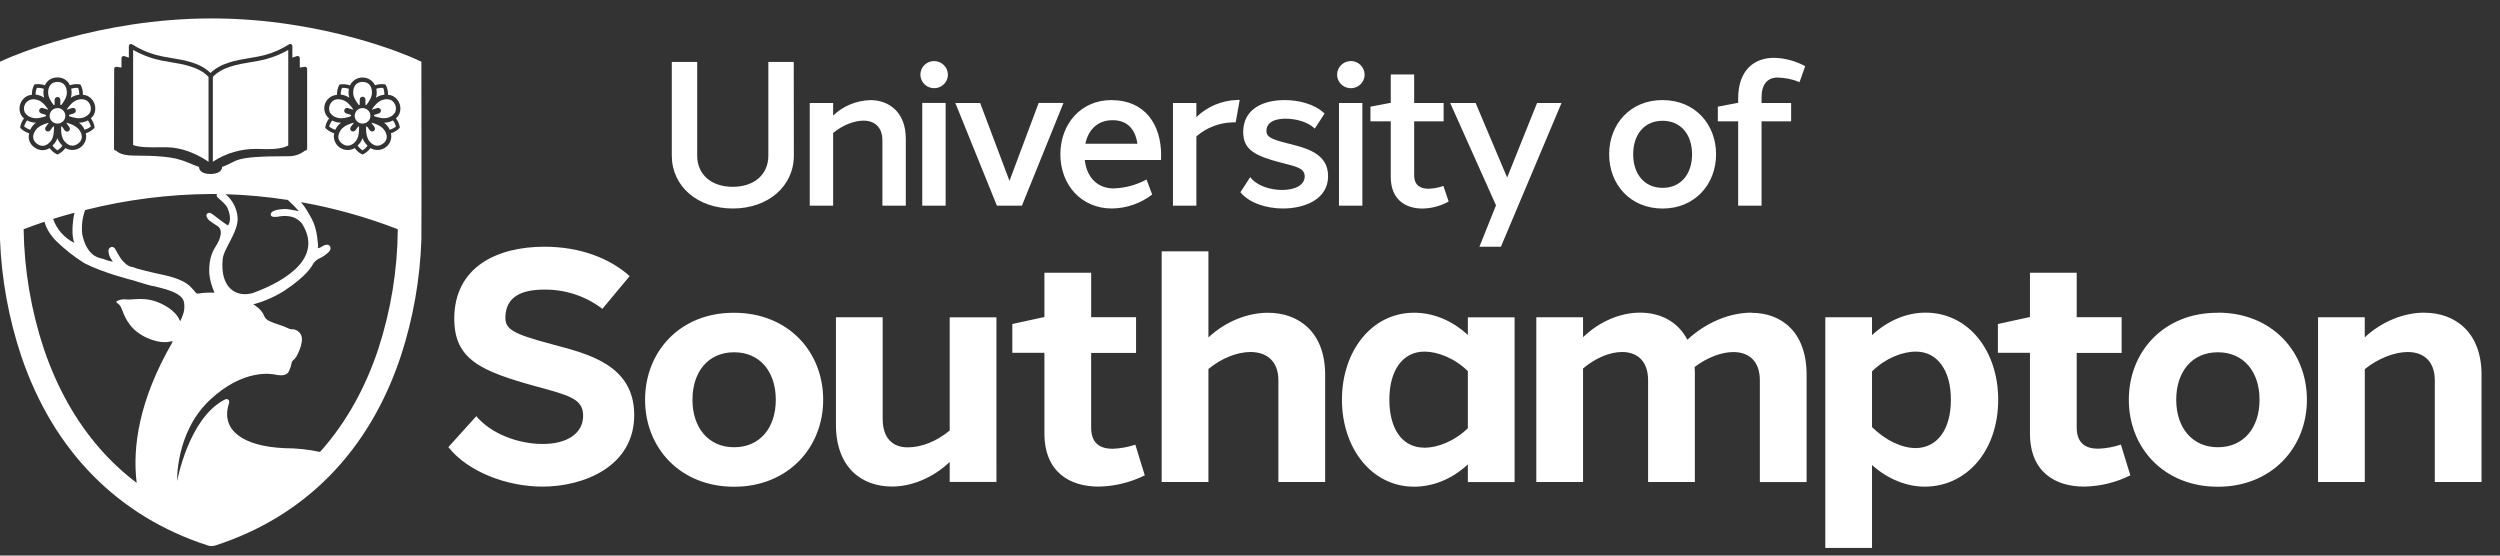 <svg width="135" height="30" viewBox="0 0 135 30" fill="none" xmlns="http://www.w3.org/2000/svg">
<rect x="0" y="0" width="135" height="30" fill="#333333" stroke="none"/>
<path d="M130.911 16.883C129.856 16.883 128.661 17.321 127.697 18.216V17.132H125.174V26.028H127.699V19.931C128.442 19.337 129.326 19.009 130.018 19.009C130.846 19.009 131.479 19.48 131.479 20.54V26.028H134.003V20.232C134.003 17.938 132.571 16.887 130.916 16.887L130.911 16.883ZM119.765 19.023C121.159 19.023 122.015 20.07 122.015 21.588C122.015 23.106 121.155 24.151 119.765 24.151C118.376 24.151 117.516 23.091 117.516 21.588C117.516 20.085 118.357 19.023 119.765 19.023ZM119.765 16.89C116.869 16.872 114.957 18.971 114.957 21.586C114.957 24.202 116.869 26.284 119.765 26.284C122.662 26.284 124.573 24.185 124.573 21.586C124.573 18.988 122.685 16.883 119.765 16.883V16.89ZM114.529 24.007C114.133 24.14 113.72 24.215 113.303 24.23C112.629 24.23 112.142 23.94 112.142 23.082V19.057H114.568V17.13H112.142V14.727H109.618V17.13H109.562L107.886 17.497V19.052H109.618V23.406C109.618 25.495 110.992 26.28 112.553 26.276C113.417 26.26 114.267 26.053 115.038 25.668L114.529 24.007ZM103.453 24.196C102.697 24.196 101.83 23.785 101.089 23.065V20.055C101.821 19.336 102.73 18.987 103.456 18.987C104.656 18.987 105.354 20.058 105.348 21.581C105.348 23.263 104.56 24.186 103.453 24.196ZM103.963 16.883C102.98 16.883 101.95 17.297 101.089 18.099V17.132H98.566V29.587H101.089V25.111C101.962 25.894 102.992 26.281 103.937 26.279C106.165 26.279 107.899 24.387 107.903 21.581C107.903 18.964 106.313 16.875 103.963 16.883ZM94.585 16.883C93.413 16.883 92.129 17.403 91.118 18.346C90.599 17.345 89.634 16.883 88.565 16.883C87.52 16.883 86.393 17.335 85.485 18.209V17.132H82.96V26.028H85.485V19.898C86.146 19.333 86.932 19.009 87.592 19.008C88.387 19.008 89 19.474 88.997 20.54V26.028H91.522V20.232C91.522 20.091 91.522 19.949 91.507 19.819C92.181 19.306 92.952 19.012 93.599 19.011C94.416 19.011 95.032 19.471 95.032 20.544V26.032H97.556V20.236C97.556 17.924 96.198 16.892 94.582 16.892L94.585 16.883ZM76.917 24.174C75.714 24.174 75.025 23.153 75.025 21.579C75.025 20.006 75.741 18.988 76.917 18.987C77.634 18.987 78.552 19.341 79.264 20.04V23.123C78.548 23.823 77.631 24.176 76.917 24.178V24.174ZM81.788 17.136H79.264V18.09C78.363 17.255 77.33 16.887 76.359 16.887C74.066 16.887 72.465 18.968 72.465 21.584C72.465 24.199 74.069 26.281 76.359 26.281C77.33 26.281 78.364 25.914 79.264 25.078V26.032H81.788V17.136ZM68.472 16.889C67.381 16.889 66.2 17.344 65.255 18.22V13.573H62.731V26.028H65.255V19.924C65.972 19.337 66.813 19.011 67.52 19.008C68.38 19.008 69.033 19.477 69.033 20.54V26.028H71.558V20.232C71.558 17.936 70.132 16.889 68.472 16.889ZM61.308 24.011C60.913 24.144 60.5 24.219 60.082 24.234C59.407 24.234 58.922 23.945 58.922 23.086V19.057H61.347V17.13H58.923V14.727H56.399V17.13H56.343L54.666 17.497V19.052H56.399V23.406C56.399 25.495 57.771 26.28 59.334 26.276C60.198 26.26 61.047 26.052 61.818 25.668L61.308 24.011ZM53.807 17.136H51.284V23.247C50.583 23.838 49.742 24.159 49.015 24.157C48.188 24.157 47.665 23.642 47.665 22.624V17.132H45.141V22.928C45.141 25.241 46.522 26.273 48.172 26.273C49.208 26.273 50.361 25.82 51.284 24.948V26.024H53.808L53.807 17.136ZM39.642 19.023C41.036 19.023 41.893 20.07 41.893 21.588C41.893 23.106 41.033 24.151 39.642 24.151C38.251 24.151 37.393 23.091 37.393 21.588C37.393 20.085 38.235 19.023 39.642 19.023ZM39.642 16.89C36.747 16.872 34.834 18.971 34.834 21.586C34.834 24.202 36.747 26.284 39.642 26.284C42.538 26.284 44.452 24.185 44.452 21.586C44.452 18.988 42.559 16.89 39.642 16.89ZM29.401 13.323C26.874 13.323 24.539 14.389 24.53 17.204C24.53 19.416 25.963 20.043 28.972 20.871C30.732 21.352 31.508 21.538 31.489 22.471C31.48 23.362 30.685 23.978 29.294 23.974C27.995 23.974 26.512 23.426 25.722 22.473L24.211 24.144C25.265 25.476 27.363 26.277 29.293 26.277C31.538 26.277 34.267 25.181 34.248 22.384C34.23 19.691 31.732 19.104 29.83 18.596C27.612 18.008 27.26 17.767 27.291 17.07C27.349 16.009 28.172 15.642 29.376 15.639C30.515 15.622 31.627 15.988 32.528 16.678L34.003 14.909C32.923 13.947 31.327 13.323 29.409 13.323" fill="white"/>
<path d="M95.986 4.187C96.394 4.195 96.799 4.279 97.175 4.435L97.481 3.573C96.966 3.292 96.389 3.137 95.8 3.122C94.709 3.122 93.861 3.805 93.861 5.316V5.561H93.808L92.763 5.761V6.552H93.861V11.107H95.124V6.552H96.721V5.562H95.124V5.248C95.124 4.561 95.441 4.187 95.986 4.187ZM89.781 6.522C90.764 6.522 91.371 7.26 91.371 8.333C91.371 9.406 90.764 10.144 89.781 10.144C88.796 10.144 88.192 9.395 88.192 8.333C88.192 7.271 88.785 6.522 89.781 6.522ZM89.781 5.405C88.04 5.394 86.894 6.703 86.894 8.333C86.894 9.963 88.04 11.261 89.781 11.261C91.52 11.261 92.668 9.952 92.668 8.333C92.668 6.714 91.532 5.405 89.781 5.405ZM84.322 5.561H83.001L81.386 9.586L79.683 5.561H78.31L80.784 11.087L79.888 13.325H81.049L84.322 5.561ZM77.945 10.041C77.688 10.132 77.417 10.183 77.144 10.192C76.714 10.192 76.365 10.018 76.365 9.46V6.552H77.955V5.562H76.365V4.02H75.101V5.561H75.049L74.004 5.761V6.552H75.101V9.552C75.101 10.79 75.913 11.265 76.813 11.261C77.309 11.254 77.795 11.124 78.227 10.883L77.945 10.041ZM73.568 5.561H72.305V11.107H73.568V5.561ZM72.936 3.299C72.79 3.301 72.647 3.345 72.526 3.427C72.406 3.509 72.312 3.624 72.257 3.759C72.203 3.893 72.19 4.04 72.22 4.181C72.25 4.323 72.322 4.453 72.427 4.554C72.531 4.655 72.664 4.723 72.808 4.75C72.952 4.777 73.101 4.762 73.236 4.705C73.371 4.649 73.486 4.555 73.566 4.434C73.647 4.313 73.689 4.171 73.689 4.027C73.688 3.93 73.668 3.834 73.629 3.745C73.591 3.656 73.535 3.575 73.465 3.507C73.395 3.439 73.313 3.385 73.222 3.349C73.13 3.312 73.033 3.294 72.935 3.295L72.936 3.299ZM69.363 5.405C68.246 5.405 67.131 5.859 67.133 7.129C67.133 8.096 67.783 8.423 69.206 8.791C69.952 8.986 70.456 9.065 70.454 9.529C70.451 9.993 69.938 10.258 69.237 10.258C68.564 10.258 67.855 10.02 67.511 9.564L66.982 10.382C67.451 10.956 68.378 11.259 69.282 11.259C70.409 11.259 71.717 10.79 71.717 9.508C71.717 8.252 70.478 7.984 69.56 7.751C68.617 7.512 68.376 7.387 68.388 7.054C68.399 6.614 68.817 6.409 69.413 6.409C70.009 6.409 70.641 6.594 70.998 6.945L71.527 6.13C70.984 5.607 70.114 5.404 69.371 5.404L69.363 5.405ZM66.793 5.398C65.972 5.426 65.191 5.756 64.604 6.323V5.561H63.34V11.107H64.604V7.365C65.144 6.897 65.832 6.629 66.549 6.607C66.609 6.603 66.668 6.603 66.727 6.607L66.944 5.397C66.895 5.397 66.845 5.397 66.793 5.397V5.398ZM60.07 6.49C60.895 6.49 61.303 6.987 61.422 7.762H58.61C58.767 6.994 59.287 6.491 60.07 6.491V6.49ZM60.035 5.404C58.363 5.395 57.26 6.702 57.26 8.332C57.26 9.962 58.369 11.259 60.048 11.259C60.835 11.248 61.596 10.983 62.217 10.506L61.913 9.693C61.367 9.99 60.757 10.155 60.133 10.174C59.294 10.174 58.72 9.617 58.591 8.739C58.591 8.706 58.581 8.674 58.578 8.64H62.693C62.693 8.556 62.701 8.472 62.701 8.387C62.701 6.673 61.783 5.407 60.035 5.407V5.404ZM57.428 5.559H56.088L54.512 9.767L52.928 5.561H51.588L53.833 11.107H55.183L57.428 5.559ZM51.065 5.559H49.802V11.107H51.065V5.559ZM50.434 3.297C50.287 3.3 50.145 3.344 50.024 3.426C49.904 3.508 49.81 3.623 49.756 3.757C49.702 3.891 49.689 4.038 49.718 4.179C49.748 4.321 49.82 4.45 49.924 4.551C50.029 4.653 50.161 4.721 50.304 4.749C50.448 4.776 50.597 4.761 50.731 4.705C50.867 4.649 50.982 4.555 51.063 4.435C51.144 4.315 51.187 4.174 51.187 4.03C51.185 3.834 51.105 3.647 50.964 3.51C50.822 3.373 50.632 3.296 50.434 3.297ZM46.995 5.408C46.244 5.427 45.528 5.724 44.989 6.241V5.561H43.726V11.107H44.989V7.181C45.512 6.745 46.144 6.514 46.628 6.514C47.201 6.514 47.65 6.847 47.65 7.578V11.107H48.913V7.49C48.913 6.065 48.017 5.405 46.991 5.405L46.995 5.408ZM42.862 3.343H41.491V8.401C41.491 9.424 40.731 10.086 39.57 10.088C38.408 10.089 37.648 9.422 37.648 8.401V3.343H36.277V8.401C36.277 10.059 37.666 11.259 39.572 11.259C41.479 11.259 42.868 10.059 42.868 8.401L42.862 3.343Z" fill="white"/>
<path d="M4.281 5.113C4.283 4.987 4.262 4.863 4.218 4.745C4.091 4.736 3.964 4.752 3.844 4.793C3.88 4.955 3.873 5.123 3.822 5.281C3.958 5.187 4.116 5.129 4.281 5.113Z" fill="white"/>
<path d="M3.894 5.833C3.913 5.827 3.933 5.824 3.953 5.826C3.973 5.827 3.993 5.833 4.011 5.842C4.029 5.851 4.045 5.864 4.059 5.879C4.072 5.894 4.082 5.912 4.088 5.931C4.1 5.969 4.097 6.011 4.078 6.047C4.069 6.065 4.057 6.081 4.041 6.094C4.026 6.107 4.008 6.117 3.988 6.123L3.727 6.207C3.727 6.222 3.727 6.239 3.727 6.255V6.272C3.949 6.351 4.252 6.427 4.471 6.356C4.634 6.316 4.774 6.214 4.862 6.074C4.914 5.955 4.921 5.821 4.88 5.697C4.84 5.574 4.755 5.469 4.641 5.404C4.486 5.341 4.312 5.341 4.157 5.404C3.941 5.473 3.743 5.706 3.611 5.897L3.626 5.917L3.894 5.833Z" fill="white"/>
<path d="M2.95 5.658V5.376C2.954 5.338 2.972 5.303 3 5.277C3.029 5.252 3.066 5.238 3.104 5.238C3.143 5.238 3.18 5.252 3.208 5.277C3.237 5.303 3.254 5.338 3.258 5.376V5.658L3.308 5.674C3.451 5.492 3.611 5.237 3.611 5.014C3.611 4.639 3.426 4.424 3.103 4.424C2.781 4.424 2.598 4.639 2.598 5.014C2.598 5.237 2.758 5.492 2.9 5.674L2.95 5.658Z" fill="white"/>
<path d="M2.387 5.279C2.339 5.123 2.331 4.957 2.365 4.797C2.246 4.755 2.119 4.737 1.993 4.744C1.944 4.859 1.921 4.983 1.924 5.108C2.091 5.124 2.251 5.183 2.387 5.279Z" fill="white"/>
<path d="M3.104 6.673C3.338 6.673 3.528 6.486 3.528 6.255C3.528 6.024 3.338 5.836 3.104 5.836C2.87 5.836 2.68 6.024 2.68 6.255C2.68 6.486 2.87 6.673 3.104 6.673Z" fill="white"/>
<path d="M8.631 7.953H9.006C9.788 7.953 10.617 8.295 11.261 8.736V4.153C10.753 3.614 9.92 3.473 9.182 3.351C8.902 3.311 8.625 3.255 8.351 3.182C7.946 3.067 7.556 2.904 7.189 2.698V7.834C7.551 7.966 8.072 7.959 8.631 7.953Z" fill="white"/>
<path d="M13.872 8.041C14.528 8.062 15.149 8.08 15.566 7.857V2.698C15.2 2.905 14.809 3.067 14.404 3.182C14.131 3.255 13.853 3.311 13.573 3.351C12.836 3.474 11.997 3.613 11.494 4.153V8.733C12.197 8.269 13.027 8.027 13.872 8.041Z" fill="white"/>
<path d="M2.917 6.842L2.872 6.826L2.716 7.038C2.691 7.07 2.655 7.091 2.615 7.097C2.574 7.103 2.533 7.094 2.5 7.072C2.468 7.049 2.447 7.014 2.44 6.976C2.433 6.938 2.441 6.898 2.462 6.866L2.621 6.651L2.607 6.634C2.161 6.758 1.997 6.929 1.947 6.999C1.72 7.305 1.742 7.58 2.005 7.769C2.269 7.958 2.541 7.893 2.766 7.587C2.902 7.394 2.917 7.081 2.917 6.842Z" fill="white"/>
<path d="M3.101 7.459C3.075 7.53 3.042 7.599 3.002 7.663L2.963 7.721C2.925 7.771 2.882 7.819 2.836 7.862C2.907 7.963 2.997 8.049 3.101 8.117C3.208 8.052 3.3 7.967 3.372 7.865L3.329 7.821C3.227 7.719 3.149 7.595 3.101 7.459Z" fill="white"/>
<path d="M1.737 6.356C1.957 6.426 2.259 6.356 2.481 6.272V6.255C2.481 6.239 2.481 6.222 2.481 6.207L2.219 6.123C2.18 6.11 2.148 6.083 2.13 6.047C2.112 6.011 2.108 5.969 2.12 5.931C2.126 5.912 2.136 5.894 2.15 5.879C2.163 5.864 2.179 5.851 2.197 5.842C2.215 5.833 2.235 5.827 2.255 5.826C2.275 5.824 2.296 5.827 2.315 5.833L2.581 5.918L2.595 5.898C2.464 5.708 2.266 5.474 2.05 5.405C1.964 5.376 1.874 5.36 1.783 5.358C1.699 5.362 1.617 5.386 1.545 5.428C1.472 5.47 1.411 5.529 1.368 5.6C1.324 5.671 1.298 5.751 1.294 5.834C1.289 5.917 1.305 6 1.34 6.075C1.43 6.217 1.573 6.318 1.737 6.356Z" fill="white"/>
<path d="M3.602 6.627L3.587 6.644L3.745 6.866C3.769 6.898 3.779 6.939 3.774 6.979C3.77 6.999 3.763 7.018 3.752 7.035C3.741 7.053 3.727 7.068 3.711 7.079C3.677 7.102 3.636 7.111 3.596 7.104C3.556 7.098 3.52 7.077 3.496 7.045L3.345 6.826L3.301 6.842C3.282 7.301 3.397 7.51 3.444 7.58C3.668 7.882 3.946 7.949 4.205 7.762C4.464 7.576 4.491 7.298 4.265 6.992C4.205 6.922 4.046 6.751 3.602 6.627Z" fill="white"/>
<path d="M4.548 6.583C4.494 6.6 4.438 6.611 4.382 6.616C4.344 6.616 4.306 6.624 4.266 6.625C4.399 6.725 4.503 6.856 4.569 7.007C4.691 6.971 4.804 6.912 4.903 6.835C4.875 6.715 4.821 6.602 4.746 6.504C4.682 6.536 4.616 6.562 4.548 6.583Z" fill="white"/>
<path d="M19.578 7.459C19.551 7.53 19.517 7.599 19.477 7.663C19.466 7.683 19.453 7.703 19.44 7.721C19.401 7.771 19.358 7.818 19.312 7.862C19.383 7.963 19.473 8.05 19.578 8.117C19.684 8.052 19.777 7.967 19.848 7.865L19.805 7.821C19.704 7.719 19.626 7.595 19.578 7.459Z" fill="white"/>
<path d="M21.022 6.583C20.969 6.6 20.914 6.611 20.858 6.616C20.82 6.616 20.78 6.624 20.74 6.625C20.873 6.725 20.979 6.856 21.045 7.007C21.166 6.971 21.28 6.912 21.379 6.835C21.35 6.715 21.297 6.602 21.221 6.504C21.157 6.536 21.091 6.562 21.022 6.583Z" fill="white"/>
<path d="M20.076 6.627L20.063 6.644L20.221 6.859C20.245 6.892 20.254 6.933 20.248 6.972C20.241 7.012 20.22 7.048 20.186 7.072C20.153 7.095 20.112 7.104 20.072 7.097C20.032 7.091 19.996 7.07 19.972 7.038L19.814 6.826L19.77 6.842C19.751 7.301 19.867 7.51 19.913 7.58C20.139 7.887 20.41 7.952 20.674 7.762C20.733 7.725 20.782 7.675 20.819 7.616C20.855 7.558 20.878 7.491 20.886 7.423C20.888 7.268 20.833 7.117 20.732 6.999C20.681 6.922 20.522 6.751 20.076 6.627Z" fill="white"/>
<path d="M18.417 6.625H18.389C18.302 6.625 18.216 6.612 18.134 6.588C18.066 6.566 18 6.539 17.937 6.506C17.863 6.604 17.808 6.714 17.775 6.832C17.873 6.912 17.987 6.972 18.109 7.007C18.177 6.855 18.283 6.724 18.417 6.625Z" fill="white"/>
<path d="M19.391 6.842L19.348 6.826L19.192 7.038C19.166 7.07 19.13 7.091 19.09 7.097C19.05 7.103 19.009 7.094 18.975 7.072C18.942 7.048 18.92 7.012 18.914 6.972C18.907 6.933 18.917 6.892 18.941 6.859L19.1 6.644L19.086 6.627C18.64 6.751 18.475 6.922 18.425 6.992C18.199 7.298 18.22 7.573 18.484 7.762C18.538 7.806 18.601 7.837 18.669 7.853C18.737 7.869 18.808 7.87 18.876 7.855C19.03 7.809 19.161 7.708 19.245 7.573C19.376 7.395 19.391 7.081 19.391 6.842Z" fill="white"/>
<path d="M22.754 3.332L22.381 3.162C22.186 3.073 17.539 0.995 11.425 0.995C5.312 0.995 0.577 3.077 0.378 3.165L0 3.332V12.929C0.082 15.07 0.468 17.188 1.146 19.223C2.878 24.343 6.362 27.883 11.225 29.457C11.289 29.478 11.356 29.488 11.424 29.488C11.492 29.488 11.559 29.478 11.623 29.457C16.494 27.883 19.956 24.339 21.652 19.207C22.312 17.181 22.683 15.073 22.754 12.945V12.915C22.767 12.447 22.754 3.332 22.754 3.332ZM6.165 3.722C6.165 3.705 6.168 3.689 6.175 3.674C6.182 3.659 6.192 3.646 6.205 3.635C6.218 3.625 6.232 3.617 6.248 3.612C6.265 3.607 6.281 3.606 6.298 3.609L6.56 3.648V3.139C6.56 3.121 6.564 3.103 6.572 3.087C6.58 3.071 6.593 3.057 6.607 3.046C6.622 3.035 6.64 3.028 6.658 3.025C6.676 3.023 6.695 3.024 6.712 3.03L6.958 3.111V2.49C6.958 2.469 6.965 2.448 6.976 2.43C6.987 2.413 7.003 2.398 7.022 2.388C7.041 2.379 7.063 2.375 7.084 2.377C7.106 2.378 7.126 2.386 7.143 2.398C7.537 2.65 7.966 2.841 8.418 2.964C8.682 3.033 8.949 3.087 9.219 3.127C9.969 3.25 10.812 3.389 11.368 3.941C11.931 3.389 12.775 3.25 13.524 3.127C13.795 3.087 14.064 3.032 14.328 2.963C14.78 2.84 15.21 2.649 15.603 2.397C15.62 2.385 15.641 2.377 15.662 2.375C15.684 2.373 15.705 2.377 15.724 2.387C15.743 2.397 15.759 2.411 15.771 2.429C15.782 2.447 15.788 2.468 15.788 2.489V3.11L16.037 3.029C16.055 3.023 16.073 3.021 16.091 3.024C16.11 3.027 16.127 3.034 16.142 3.044C16.157 3.055 16.169 3.069 16.177 3.085C16.185 3.102 16.189 3.12 16.189 3.138V3.647L16.453 3.607C16.469 3.605 16.486 3.606 16.502 3.61C16.518 3.615 16.533 3.623 16.546 3.634C16.558 3.644 16.568 3.658 16.575 3.673C16.582 3.688 16.586 3.704 16.586 3.72V8.025C16.586 8.041 16.582 8.056 16.576 8.07C16.57 8.085 16.56 8.098 16.549 8.108C16.537 8.119 16.523 8.127 16.508 8.132C16.493 8.137 16.477 8.139 16.461 8.138C16.197 8.347 15.864 8.453 15.526 8.436C12.448 8.436 12.915 8.691 11.994 9.013C11.994 9.249 11.751 9.395 11.368 9.395C10.986 9.395 10.752 9.254 10.746 9.015C9.825 8.691 9.744 8.401 7.213 8.401C6.467 8.401 6.279 8.138 6.279 8.138C6.263 8.139 6.248 8.137 6.232 8.132C6.218 8.127 6.204 8.119 6.192 8.108C6.18 8.098 6.171 8.085 6.164 8.071C6.158 8.056 6.155 8.041 6.155 8.025L6.165 3.722ZM11.305 11.907C11.446 12.014 11.593 12.114 11.745 12.207C12.047 12.402 11.938 12.867 11.636 13.326C11.549 13.468 11.265 13.878 11.298 14.753C11.335 15.117 11.431 15.473 11.585 15.806C11.29 15.789 10.994 15.805 10.703 15.854C10.68 15.859 10.656 15.857 10.634 15.849C10.612 15.841 10.592 15.827 10.577 15.809C10.49 15.707 10.403 15.602 10.309 15.506C9.854 15.021 8.891 14.862 8.433 14.761C8.289 14.735 7.463 14.528 7.354 14.49C7.303 14.465 7.25 14.444 7.196 14.426C7.064 14.414 6.939 14.365 6.834 14.285C6.705 14.18 6.591 14.057 6.497 13.92C6.395 13.76 6.304 13.595 6.211 13.431C6.193 13.4 6.167 13.374 6.136 13.357C6.104 13.34 6.069 13.332 6.033 13.334C5.989 13.341 5.948 13.362 5.916 13.394C5.885 13.425 5.864 13.466 5.858 13.51C5.851 13.676 5.898 13.84 5.993 13.977C6.026 14.029 6.063 14.08 6.097 14.131C5.977 14.113 5.859 14.085 5.744 14.046C5.646 14.006 5.546 13.972 5.444 13.946C5.264 13.916 4.668 13.748 4.441 12.653C4.391 12.211 4.444 11.762 4.597 11.343C6.829 10.78 9.122 10.489 11.425 10.475H11.728C11.709 10.496 11.698 10.524 11.698 10.553C11.698 10.581 11.709 10.609 11.728 10.63C11.811 10.736 12.189 11.002 12.291 11.243C12.529 11.824 12.377 12.074 12.317 12.169C12.307 12.169 12.304 12.169 12.301 12.169L12.262 12.146C12.017 11.995 11.474 11.556 11.415 11.527C11.284 11.456 11.216 11.496 11.163 11.568C11.11 11.64 11.186 11.814 11.305 11.907ZM12.021 14.028C12.05 13.44 12.913 12.501 12.828 11.698C12.779 11.248 12.566 10.831 12.228 10.526L12.161 10.486C13.293 10.52 14.422 10.623 15.541 10.797C15.752 10.987 15.951 11.188 16.139 11.399C16.09 11.399 15.566 11.289 15.423 11.284C15.09 11.293 14.563 11.347 14.626 11.629C14.673 11.747 14.938 11.71 15.003 11.702C15.206 11.658 15.415 11.65 15.62 11.681C15.89 11.719 16.135 11.858 16.304 12.07C17.612 14.129 14.885 15.371 13.665 15.82C12.719 16.099 11.885 15.501 12.023 14.029L12.021 14.028ZM1.123 6.936L1.092 6.905V6.862C1.118 6.691 1.189 6.531 1.297 6.395C1.226 6.338 1.169 6.268 1.126 6.189C1.042 6.012 1.03 5.81 1.091 5.624C1.152 5.438 1.282 5.282 1.456 5.188C1.539 5.149 1.629 5.126 1.721 5.12C1.716 4.941 1.755 4.764 1.835 4.604L1.855 4.566L1.898 4.554C2.076 4.526 2.257 4.544 2.425 4.607C2.481 4.476 2.576 4.366 2.697 4.29C2.818 4.214 2.96 4.177 3.103 4.183C3.245 4.178 3.385 4.215 3.505 4.29C3.625 4.366 3.719 4.475 3.775 4.604C3.941 4.547 4.119 4.529 4.294 4.553L4.338 4.56L4.362 4.597C4.446 4.757 4.485 4.937 4.476 5.117C4.569 5.123 4.659 5.146 4.744 5.185C4.917 5.279 5.047 5.435 5.109 5.621C5.17 5.807 5.157 6.009 5.073 6.186C5.031 6.264 4.974 6.333 4.905 6.389C5.008 6.525 5.077 6.683 5.106 6.85V6.893L5.079 6.927C4.957 7.053 4.804 7.145 4.635 7.194C4.668 7.334 4.659 7.481 4.609 7.617C4.558 7.752 4.468 7.87 4.35 7.956C4.233 8.041 4.092 8.091 3.946 8.098C3.8 8.105 3.655 8.07 3.529 7.997C3.428 8.133 3.299 8.245 3.149 8.325L3.109 8.345L3.067 8.328C2.911 8.253 2.778 8.139 2.682 7.997C2.558 8.076 2.413 8.115 2.265 8.108C2.118 8.101 1.977 8.05 1.861 7.96C1.739 7.879 1.645 7.762 1.594 7.625C1.542 7.489 1.536 7.34 1.575 7.199C1.405 7.148 1.25 7.058 1.123 6.936ZM4.014 13.116C3.475 12.849 3.063 12.384 2.868 11.821C3.215 11.713 3.6 11.6 4.023 11.486C3.999 11.588 3.977 11.696 3.961 11.812C3.831 12.748 4.007 13.076 4.014 13.116ZM6.328 16.367C6.369 16.393 6.407 16.422 6.441 16.456C6.652 16.666 6.619 17.163 7.242 17.792C7.432 17.96 7.643 18.103 7.871 18.216C8.754 18.622 9.161 18.438 9.325 18.419C9.314 18.45 9.307 18.481 9.294 18.509C7.509 21.607 7.145 24.133 7.38 26.074C6.668 25.536 6.014 24.929 5.427 24.262C4.115 22.776 3.089 20.958 2.375 18.858C1.679 16.766 1.309 14.581 1.276 12.379C1.532 12.279 1.914 12.137 2.401 11.975C2.429 12.071 2.463 12.165 2.501 12.258C2.628 12.533 2.804 12.785 3.019 13.001C3.483 13.456 3.995 13.859 4.547 14.206C5.559 14.733 7.09 15.115 7.202 15.143C7.314 15.171 8.034 15.41 8.205 15.438C8.276 15.444 8.347 15.457 8.415 15.478C8.61 15.549 9.87 15.747 9.94 16.342C9.979 16.577 9.952 16.819 9.863 17.04C9.826 17.146 9.781 17.249 9.728 17.347C9.693 17.314 9.61 16.838 8.725 16.407C7.84 15.976 7.149 16.219 6.822 16.169C6.659 16.146 6.493 16.172 6.345 16.244C6.264 16.28 6.262 16.318 6.328 16.367ZM20.425 18.854C19.726 20.955 18.706 22.776 17.407 24.263C17.365 24.311 17.321 24.358 17.278 24.404C16.654 24.271 16.018 24.203 15.38 24.202C13.087 24.105 11.941 23.212 12.345 21.847C12.358 21.804 12.42 21.67 12.335 21.59C12.251 21.509 12.142 21.575 12.096 21.599C10.173 22.624 9.565 25.982 9.565 25.982C9.565 25.982 9.47 23.362 11.319 21.612C13.169 19.862 14.726 20.215 14.795 20.215C15.546 20.391 15.59 20.056 15.625 19.988C15.685 19.867 15.726 19.738 15.746 19.605C15.748 19.579 15.754 19.554 15.765 19.532C15.777 19.509 15.793 19.488 15.812 19.472C15.88 19.417 15.939 19.352 15.989 19.281C16.064 19.155 16.543 18.283 16.153 17.942C16.099 17.884 16.032 17.839 15.958 17.811C15.883 17.782 15.803 17.771 15.723 17.778C15.666 17.772 15.611 17.755 15.56 17.727C15.382 17.641 15.196 17.569 15.006 17.514C14.835 17.464 14.668 17.398 14.51 17.317C14.411 17.273 14.331 17.195 14.284 17.098C14.14 16.7 13.752 16.485 13.681 16.434C14.272 16.274 14.836 16.027 15.352 15.7C16.592 14.887 16.864 14.326 16.864 14.326C16.942 14.165 17.073 14.037 17.236 13.961C17.418 13.878 17.584 13.767 17.729 13.63C17.729 13.63 17.918 13.471 17.821 13.301C17.724 13.131 17.48 13.253 17.407 13.301C17.335 13.354 17.252 13.389 17.163 13.403C17.18 13.309 17.18 13.213 17.163 13.12C17.084 12.097 16.804 11.778 16.59 11.388C16.494 11.22 16.38 11.061 16.251 10.916C18.039 11.233 19.791 11.723 21.481 12.379C21.464 14.578 21.108 16.761 20.425 18.854ZM21.587 6.853V6.895L21.56 6.929C21.437 7.055 21.281 7.147 21.11 7.194C21.144 7.334 21.135 7.481 21.084 7.617C21.034 7.752 20.944 7.87 20.826 7.956C20.708 8.041 20.567 8.091 20.421 8.098C20.275 8.105 20.13 8.07 20.004 7.997C19.904 8.133 19.774 8.245 19.623 8.325L19.584 8.345L19.543 8.328C19.387 8.253 19.254 8.139 19.158 7.997C19.032 8.071 18.887 8.107 18.741 8.1C18.595 8.094 18.454 8.045 18.335 7.96C18.217 7.875 18.127 7.758 18.076 7.622C18.024 7.487 18.015 7.34 18.047 7.199C17.879 7.149 17.725 7.06 17.599 6.939L17.567 6.908V6.864C17.593 6.694 17.663 6.533 17.771 6.398C17.701 6.34 17.644 6.27 17.6 6.191C17.541 6.085 17.51 5.965 17.51 5.843C17.51 5.722 17.541 5.602 17.601 5.495C17.66 5.389 17.746 5.299 17.85 5.234C17.954 5.168 18.073 5.13 18.196 5.123C18.191 4.945 18.229 4.769 18.308 4.609L18.328 4.571L18.371 4.56C18.548 4.531 18.73 4.549 18.898 4.612C18.958 4.485 19.053 4.378 19.172 4.302C19.291 4.227 19.43 4.186 19.572 4.185C19.713 4.184 19.853 4.223 19.973 4.297C20.093 4.371 20.189 4.478 20.251 4.604C20.417 4.546 20.595 4.528 20.769 4.553L20.814 4.56L20.837 4.597C20.922 4.757 20.962 4.937 20.951 5.117C21.044 5.123 21.135 5.146 21.219 5.185C21.392 5.279 21.523 5.435 21.584 5.621C21.645 5.807 21.633 6.009 21.549 6.186C21.506 6.263 21.449 6.332 21.381 6.389C21.486 6.526 21.556 6.685 21.587 6.853Z" fill="white"/>
<path d="M21.118 5.405C20.963 5.342 20.789 5.342 20.634 5.405C20.416 5.474 20.218 5.708 20.088 5.898L20.102 5.918L20.367 5.833C20.407 5.821 20.449 5.824 20.486 5.842C20.522 5.861 20.549 5.893 20.562 5.931C20.569 5.95 20.571 5.97 20.57 5.99C20.568 6.01 20.563 6.029 20.553 6.047C20.544 6.065 20.532 6.081 20.516 6.094C20.501 6.107 20.483 6.117 20.463 6.123L20.201 6.207C20.201 6.222 20.201 6.239 20.201 6.255V6.272C20.423 6.351 20.724 6.426 20.943 6.357C21.106 6.316 21.247 6.215 21.336 6.074C21.388 5.955 21.395 5.821 21.354 5.697C21.314 5.574 21.229 5.47 21.115 5.404L21.118 5.405Z" fill="white"/>
<path d="M19.578 6.673C19.813 6.673 20.002 6.486 20.002 6.255C20.002 6.024 19.813 5.836 19.578 5.836C19.344 5.836 19.154 6.024 19.154 6.255C19.154 6.486 19.344 6.673 19.578 6.673Z" fill="white"/>
<path d="M18.212 6.357C18.432 6.428 18.733 6.357 18.956 6.272V6.255C18.956 6.24 18.956 6.223 18.956 6.207L18.694 6.124C18.655 6.111 18.623 6.083 18.604 6.047C18.594 6.03 18.589 6.01 18.587 5.99C18.586 5.97 18.588 5.95 18.595 5.931C18.601 5.912 18.611 5.895 18.625 5.879C18.638 5.864 18.654 5.851 18.672 5.842C18.69 5.833 18.71 5.828 18.73 5.826C18.75 5.825 18.771 5.828 18.79 5.834L19.056 5.919L19.071 5.899C18.939 5.708 18.741 5.475 18.525 5.406C18.439 5.376 18.349 5.361 18.258 5.359C18.183 5.358 18.108 5.374 18.039 5.406C17.925 5.471 17.84 5.575 17.799 5.699C17.757 5.822 17.763 5.956 17.816 6.076C17.905 6.217 18.048 6.318 18.212 6.357Z" fill="white"/>
<path d="M20.757 5.112C20.759 4.987 20.738 4.863 20.694 4.745C20.567 4.736 20.44 4.753 20.32 4.793C20.357 4.955 20.349 5.123 20.299 5.281C20.434 5.187 20.592 5.129 20.757 5.112Z" fill="white"/>
<path d="M19.425 5.658V5.376C19.425 5.335 19.441 5.296 19.47 5.268C19.499 5.239 19.538 5.223 19.579 5.223C19.62 5.223 19.66 5.239 19.689 5.268C19.718 5.296 19.734 5.335 19.734 5.376V5.658L19.783 5.674C19.926 5.492 20.087 5.237 20.087 5.014C20.087 4.634 19.906 4.424 19.579 4.424C19.253 4.424 19.072 4.639 19.072 5.014C19.072 5.237 19.234 5.492 19.376 5.674L19.425 5.658Z" fill="white"/>
<path d="M18.863 5.279C18.816 5.123 18.808 4.957 18.842 4.797C18.723 4.755 18.596 4.737 18.47 4.744C18.421 4.859 18.397 4.983 18.401 5.108C18.568 5.124 18.727 5.183 18.863 5.279Z" fill="white"/>
<path d="M1.942 6.625H1.912C1.826 6.623 1.741 6.609 1.659 6.583C1.592 6.561 1.527 6.534 1.465 6.501C1.39 6.598 1.336 6.709 1.303 6.826C1.399 6.909 1.511 6.97 1.632 7.007C1.7 6.855 1.807 6.724 1.942 6.625Z" fill="white"/>
</svg>
